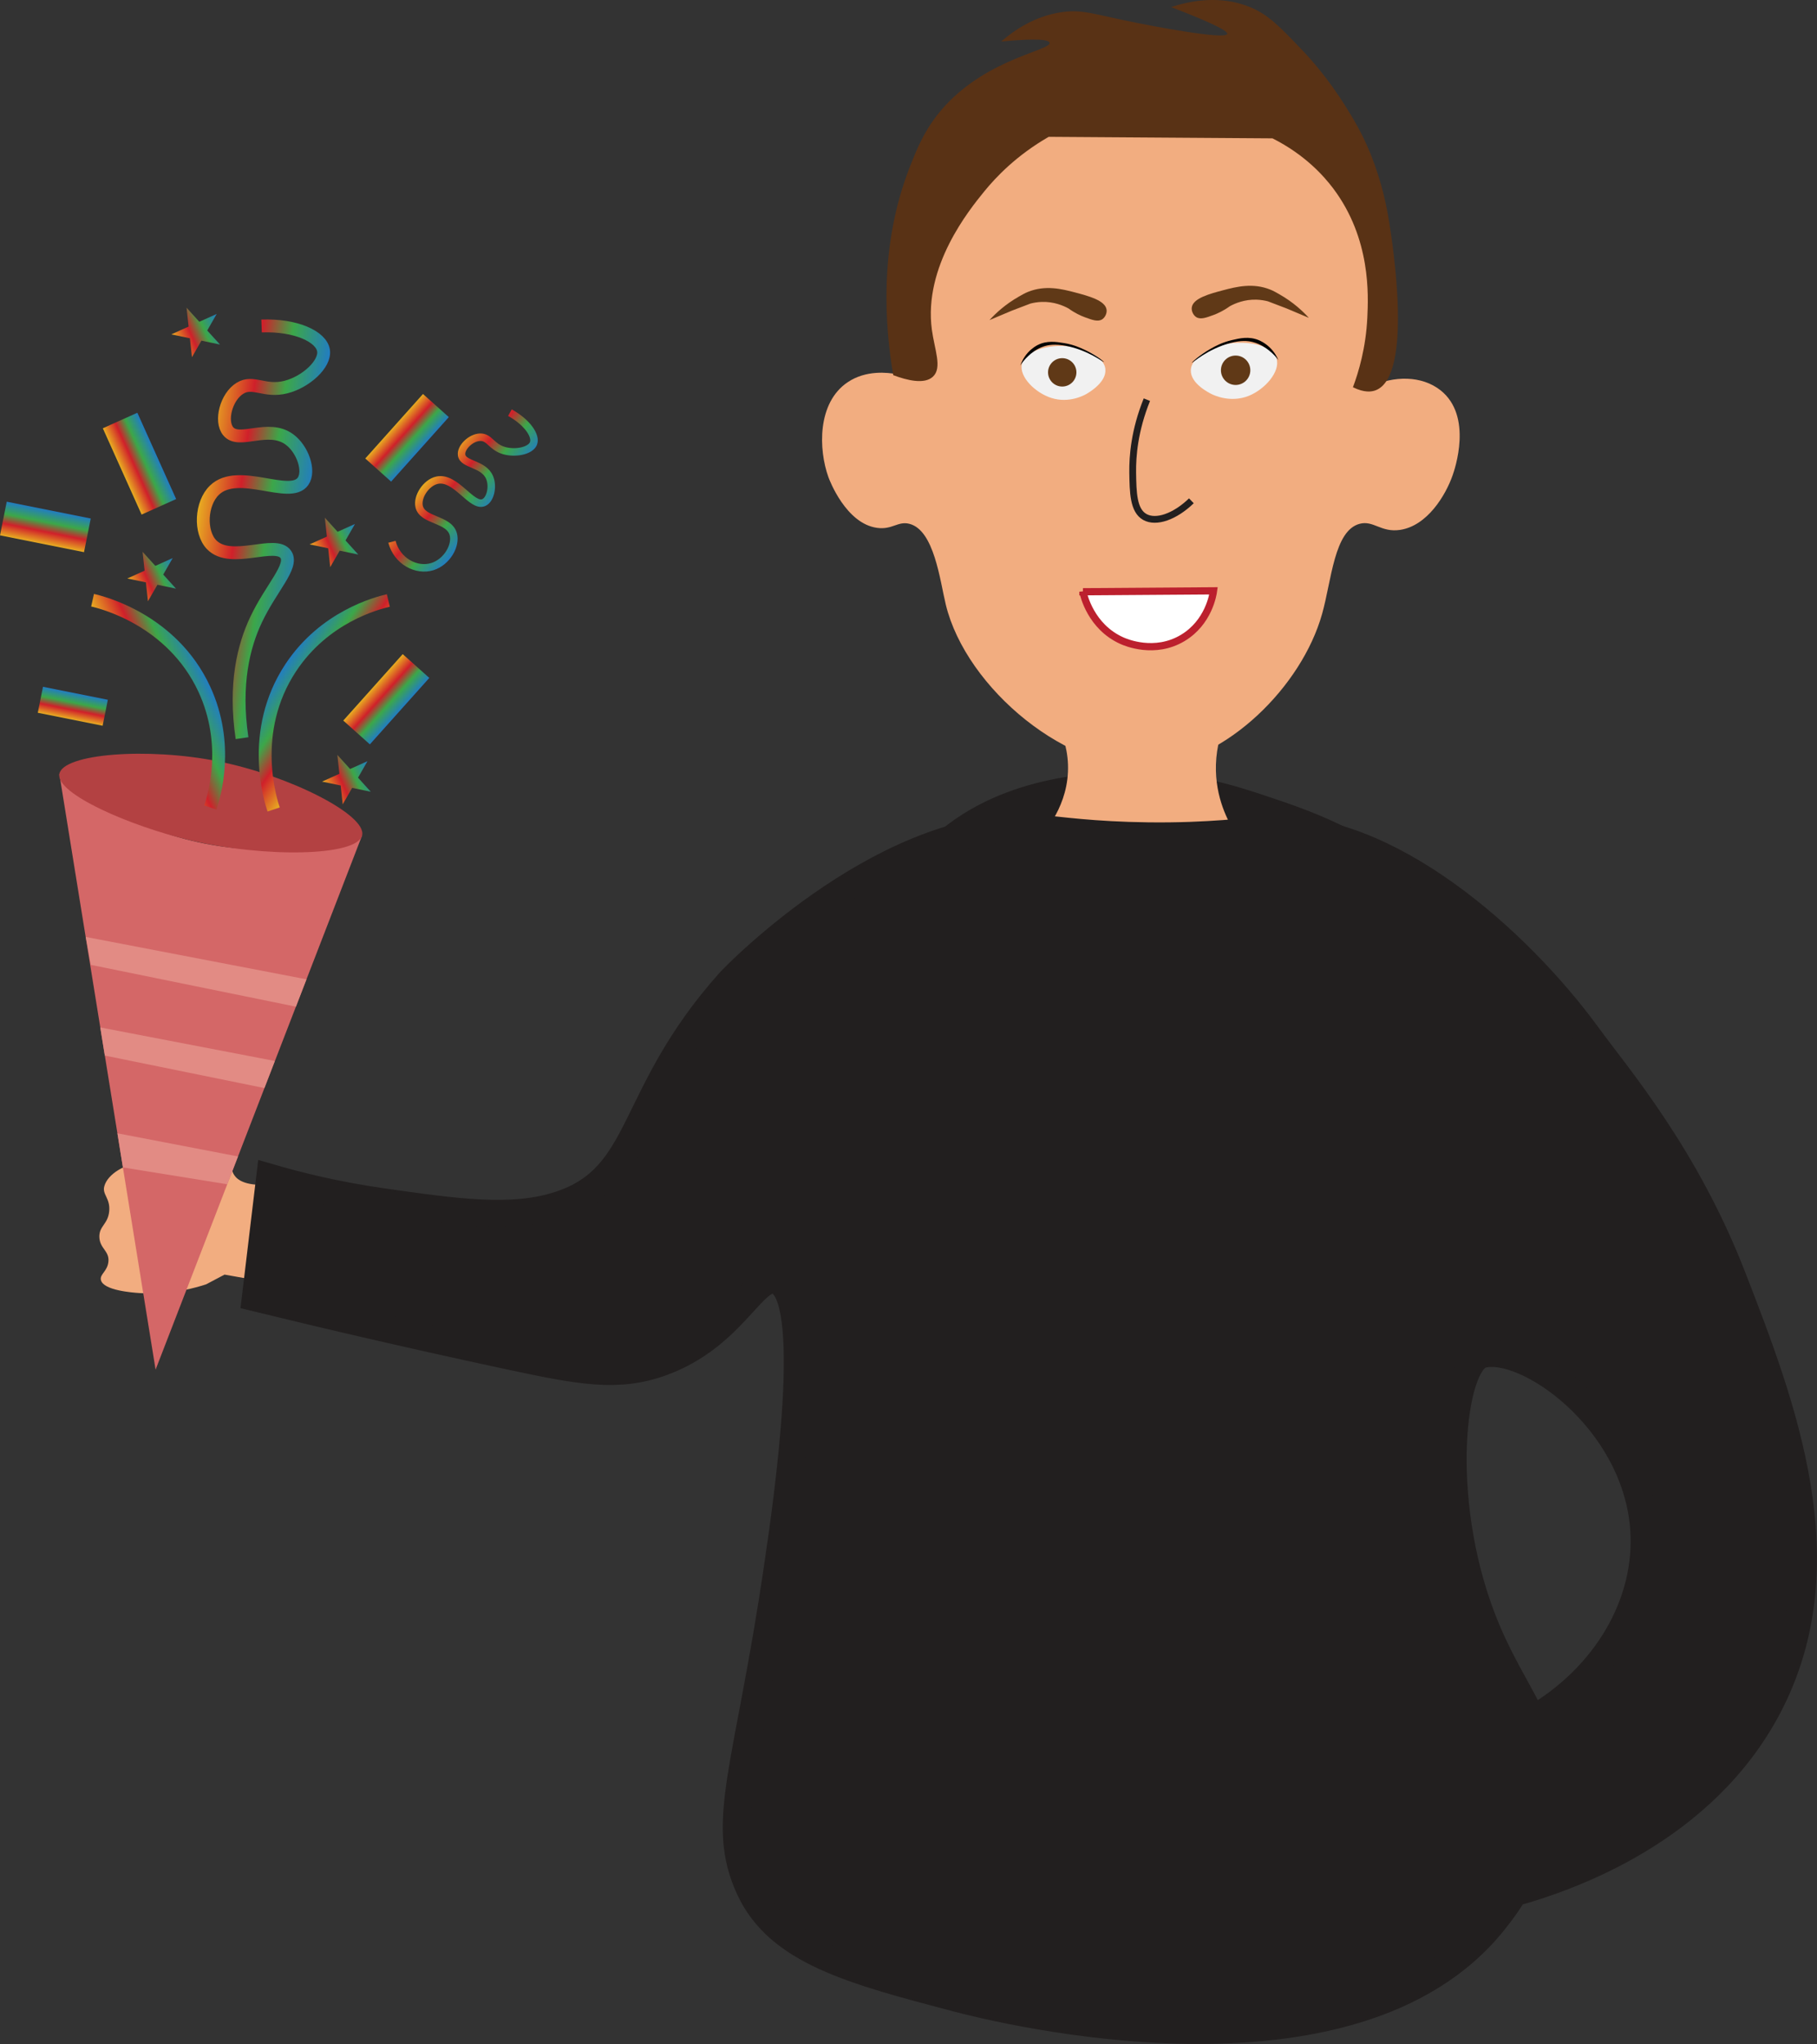 <?xml version="1.0" encoding="UTF-8"?>
<svg id="Layer_1" xmlns="http://www.w3.org/2000/svg" xmlns:xlink="http://www.w3.org/1999/xlink" viewBox="0 0 356.07 400.51">
  <rect x="0" y="0" width="356.07" height="400.51" fill="#333333" stroke="none"/>
  <defs>
    <style>
      .cls-1 {
        fill: url(#linear-gradient-13);
      }

      .cls-2 {
        stroke: url(#linear-gradient-8);
      }

      .cls-2, .cls-3, .cls-4, .cls-5, .cls-6, .cls-7, .cls-8 {
        stroke-miterlimit: 10;
      }

      .cls-2, .cls-3, .cls-4, .cls-6, .cls-8 {
        fill: none;
      }

      .cls-2, .cls-3, .cls-8 {
        stroke-width: 2.52px;
      }

      .cls-3 {
        stroke: url(#linear-gradient-9);
      }

      .cls-9 {
        fill: #010101;
      }

      .cls-4 {
        stroke-width: 1.33px;
      }

      .cls-4, .cls-5 {
        stroke: #221f1f;
      }

      .cls-10 {
        fill: url(#linear-gradient-2);
      }

      .cls-11 {
        fill: url(#linear-gradient-10);
      }

      .cls-12 {
        fill: url(#linear-gradient-12);
      }

      .cls-5 {
        fill: #221f1f;
        stroke-width: 5.32px;
      }

      .cls-13 {
        fill: #593215;
      }

      .cls-14 {
        fill: url(#linear-gradient-4);
      }

      .cls-15 {
        fill: #e28b84;
      }

      .cls-16 {
        fill: #b34142;
      }

      .cls-6 {
        stroke: url(#linear-gradient-7);
        stroke-width: 1.47px;
      }

      .cls-17 {
        fill: url(#linear-gradient-3);
      }

      .cls-18 {
        fill: url(#linear-gradient-5);
      }

      .cls-19 {
        fill: #f1f1f1;
      }

      .cls-7 {
        fill: #fff;
        stroke: #bc202e;
        stroke-width: 1.42px;
      }

      .cls-20 {
        fill: url(#linear-gradient-11);
      }

      .cls-21 {
        fill: #603917;
      }

      .cls-8 {
        stroke: url(#linear-gradient-6);
      }

      .cls-22 {
        fill: #f2ad80;
      }

      .cls-23 {
        fill: url(#linear-gradient);
      }

      .cls-24 {
        fill: #d46767;
      }
    </style>
    <linearGradient id="linear-gradient" x1="150.29" y1="-25.39" x2="155.47" y2="-25.39" gradientTransform="translate(-138.61 163.78)" gradientUnits="userSpaceOnUse">
      <stop offset="0" stop-color="#e8ad21"/>
      <stop offset=".36" stop-color="#d0202a"/>
      <stop offset=".64" stop-color="#3ca749"/>
      <stop offset="1" stop-color="#227dc1"/>
    </linearGradient>
    <linearGradient id="linear-gradient-2" x1="182.93" y1="-37.56" x2="189.65" y2="-37.56" gradientTransform="translate(-177.4 140.81)" xlink:href="#linear-gradient"/>
    <linearGradient id="linear-gradient-3" x1="-97.28" y1="64.92" x2="-90.29" y2="64.92" gradientTransform="translate(169.49 72.1)" xlink:href="#linear-gradient"/>
    <linearGradient id="linear-gradient-4" x1="-128.31" y1="24.03" x2="-121.53" y2="24.03" gradientTransform="translate(204.68 61.75)" xlink:href="#linear-gradient"/>
    <linearGradient id="linear-gradient-5" x1="22.43" y1="-103.47" x2="29.85" y2="-103.47" gradientTransform="translate(1.19 194.33)" xlink:href="#linear-gradient"/>
    <linearGradient id="linear-gradient-6" x1="-21.47" y1="11.46" x2=".19" y2="11.46" gradientTransform="translate(61.25 93.63) rotate(7.61)" xlink:href="#linear-gradient"/>
    <linearGradient id="linear-gradient-7" x1="-56.16" y1="62.12" x2="-42.96" y2="62.12" gradientTransform="translate(168.07 78.61) rotate(38.78)" xlink:href="#linear-gradient"/>
    <linearGradient id="linear-gradient-8" x1="48.85" y1="3.41" x2="63.7" y2="3.41" gradientTransform="translate(-19.01 155.97) rotate(-24.2)" xlink:href="#linear-gradient"/>
    <linearGradient id="linear-gradient-9" x1="234.92" y1="261.47" x2="249.77" y2="261.47" gradientTransform="translate(114.75 488.14) rotate(-145.83)" xlink:href="#linear-gradient"/>
    <linearGradient id="linear-gradient-10" x1="85.03" y1="-59.86" x2="94.79" y2="-59.86" gradientTransform="translate(-19.01 155.97) rotate(-24.2)" xlink:href="#linear-gradient"/>
    <linearGradient id="linear-gradient-11" x1="92.89" y1="-11.22" x2="102.64" y2="-11.22" gradientTransform="translate(-19.01 155.97) rotate(-24.2)" xlink:href="#linear-gradient"/>
    <linearGradient id="linear-gradient-12" x1="76.07" y1="32.17" x2="85.82" y2="32.17" gradientTransform="translate(-19.01 155.97) rotate(-24.2)" xlink:href="#linear-gradient"/>
    <linearGradient id="linear-gradient-13" x1="57.57" y1="-19.77" x2="67.32" y2="-19.77" gradientTransform="translate(-19.01 155.97) rotate(-24.2)" xlink:href="#linear-gradient"/>
  </defs>
  <g>
    <path class="cls-22" d="M48.92,250.62c-1.64-.29-3.28-.58-4.92-.87-1.2.64-2.4,1.27-3.61,1.91-5.6,1.81-10.16,1.91-13.15,1.7-1.25-.09-7.03-.5-7.47-2.57-.24-1.14,1.32-1.69,1.48-3.63.18-2.07-1.7-2.52-1.78-4.76-.07-2.18,1.69-2.5,1.93-5.07.24-2.56-1.41-3.26-.96-4.89.68-2.48,4.17-4.4,7.33-4.69,4.72-.44,6.84,2.8,8.58,1.66,2.48-1.63-1.78-8.28,1.73-13.81.11-.17,2.56-3.95,5.48-3.58,2.37.3,3.71,3.16,3.82,3.39,2.54,5.6-3.8,11.37-1.48,14.84.64.97,2.15,2.04,6.15,1.91-1.05,6.16-2.09,12.31-3.14,18.47Z"/>
    <path class="cls-5" d="M220.44,153.91c-6.29.17-25.58.71-38.06,14.27-1.96,2.13-7.76,8.44-5.95,11.89,2.33,4.44,14.6-.88,32.12-1.78,33.29-1.72,54.37,14.14,63.04,4.16.4-.46,2.46-2.83,2.38-5.95-.23-9.16-18.63-15.32-26.17-17.84-6.43-2.15-15.21-5.09-27.36-4.76Z"/>
    <path class="cls-22" d="M226.19,150.22c-16.72,1.46-36.85-15.33-40.84-31.72-1.15-4.72-2.26-14.61-7.14-15.86-2.26-.58-3.36,1.21-6.34.79-6.11-.84-9.33-9.39-9.52-9.91-1.96-5.41-2.24-14.6,3.77-18.63,3.63-2.44,7.89-1.88,9.52-1.59-.41-3.73-.79-9.15-.4-15.66.67-11.15,1.5-24.92,9.89-35.35,13.87-17.24,40.04-14.92,45-14.48,7.64.68,22.14,1.96,32.13,13.35,10.45,11.9,9.83,27.85,9.52,35.88-.31,8.09-2.06,14.61-3.49,18.85,4.88-2.39,10.38-2.28,14,.58,6.41,5.07,2.76,15.56,2.38,16.65-1.37,3.93-4.97,9.92-10.31,10.71-3.75.55-5.2-1.92-7.93-1.19-4.99,1.34-5.49,11.09-7.34,17.64-4.03,14.36-18.82,28.7-32.91,29.93Z"/>
    <path class="cls-13" d="M175.04,73.5c-1.63-9.59-2.81-25.07,3.12-40.44,1.54-3.98,3.22-8.21,7.14-12.44,8.57-9.25,20.7-10.75,20.37-12.24-.12-.56-2-.95-9.47-.25,2.59-2.24,6.61-5,11.89-5.75,4.13-.59,6.3.44,14.82,2.13,1.49.3,17.21,3.4,17.58,2.14.13-.45-1.65-1.68-10.99-5.26,3.74-1.24,9.63-2.39,15.46,0,3.58,1.47,5.83,3.82,10.31,8.52,1.29,1.35,4.88,5.24,8.52,11.1,1.2,1.93,3.07,4.9,4.76,9.07,2.31,5.71,3.23,10.58,3.72,13.68.64,4.09,4.68,29.89-2.68,32.71-.78.3-2.18.53-4.46-.59,1.12-3,2.54-7.74,2.82-13.68.2-4.3.73-15.42-6.69-25.28-1.82-2.41-5.49-6.58-11.89-9.81-14.62-.1-29.24-.2-43.86-.3-6.3,3.63-10.32,7.86-12.64,10.71-2.94,3.61-11.92,14.67-10.26,27.06.53,3.96,2.07,7.46.23,9.21-1.67,1.59-5.1.73-7.82-.29Z"/>
    <path class="cls-4" d="M224.75,78.31c-2.46,6.09-2.82,11.14-2.78,14.27.06,3.88.11,7.45,2.38,8.72,2.21,1.24,5.89-.05,9.12-3.17"/>
    <path class="cls-22" d="M206.96,141.4c.93,1.72,2.2,4.65,2.33,8.43.27,7.9-4.65,13.3-5.8,14.5,5.16-1.32,11.85-2.54,19.7-2.75,7.39-.2,13.77.55,18.81,1.49-1.25-1.96-3.91-6.75-3.72-13.23.11-3.73,1.12-6.7,1.96-8.59-2.52,1.53-8.97,5-17.79,4.72-7.47-.24-12.95-3.04-15.49-4.56Z"/>
    <path class="cls-5" d="M203.97,162.34c-29.3-2.47-59.53,28.41-61.06,30.13-19.98,22.4-16.35,38.06-33.3,43.61-9.26,3.03-20.37,1.44-34.74-.61-9.2-1.31-16.73-3.22-22-4.76-.94,7.86-1.88,15.73-2.82,23.59,14.06,3.44,30.71,7.32,49.58,11.37,14.06,3.01,21.38,4.4,29.96,1.32,14.22-5.12,18.06-17.56,22.6-16.06,8,2.65,2.05,43.35.24,55.72-5.83,39.92-11.63,50.28-5.55,63.44,5.66,12.25,20.1,16.05,40.44,21.41,8.56,2.25,77.82,19.63,105.46-15.07,2.11-2.65,10.08-12.65,10.31-26.17.22-13.11-7.02-18.45-12.69-33.3-9.01-23.61-5.89-49.96,0-51.54,8.59-2.31,30.13,12.63,31.72,34.1,1.08,14.6-7.48,29.18-21.88,37.41,1.26,2.63,3.96,9.16,3.02,17.7-.92,8.28-4.76,13.93-6.54,16.25,10.9-3.05,37.02-12.14,49.79-36.45,14.75-28.07,2.67-59.25-6.94-84.06-9.25-23.88-22.44-39.22-28.55-47.58-13.46-18.43-39.39-41.68-62.65-40.19-3.66.23-11.25,1.34-23.39,1.19-10.79-.13-17.61-1.15-21.01-1.44Z"/>
    <path class="cls-7" d="M212.22,115.95c8.53-.06,17.06-.12,25.59-.18-.1.73-.96,6.2-6.04,9.24-5.5,3.29-11.16.87-11.91.53-6.1-2.73-7.51-8.95-7.64-9.6Z"/>
    <g>
      <path class="cls-19" d="M233.36,72.56c.09-3.15,5.52-4.77,5.94-4.9,4.08-1.17,9.98-.33,10.87,2.64.75,2.52-2.28,5.99-5.47,7.27-3.54,1.41-6.74-.1-7.2-.32-.55-.27-4.21-2.07-4.14-4.69Z"/>
      <path class="cls-9" d="M250.52,70.56c-.38-.52-.99-1.23-1.86-1.91-.47-.37-1.6-1.23-3.16-1.63-1.02-.26-2.32-.35-4.35.18-4.56,1.19-7.5,3.98-7.57,3.88-.05-.07,1.44-1.48,3.61-2.71.93-.53,2.27-1.27,4.18-1.72,1.6-.38,3.38-.79,5.3,0,.2.08,1.17.49,2.14,1.42.96.92,1.46,1.9,1.71,2.5Z"/>
      <circle class="cls-21" cx="242.14" cy="72.55" r="2.88"/>
    </g>
    <g>
      <path class="cls-19" d="M216.62,72.34c-.31-3.03-5.66-4.21-6.08-4.3-4.02-.84-9.64.39-10.29,3.32-.55,2.48,2.62,5.62,5.79,6.62,3.52,1.11,6.49-.57,6.92-.82.51-.3,3.91-2.3,3.65-4.81Z"/>
      <path class="cls-9" d="M199.94,71.64c.33-.53.86-1.25,1.66-1.97.43-.39,1.45-1.3,2.93-1.79.96-.32,2.21-.5,4.21-.14,4.48.82,7.51,3.3,7.58,3.2.05-.07-1.49-1.33-3.68-2.36-.93-.44-2.27-1.06-4.15-1.36-1.57-.25-3.32-.52-5.11.37-.19.09-1.09.56-1.96,1.52-.86.96-1.27,1.94-1.47,2.53Z"/>
      <circle class="cls-21" cx="208.16" cy="72.96" r="2.78"/>
    </g>
    <path class="cls-21" d="M234.38,62.11c.84.57,2,.14,3.43-.39.79-.29,1.94-.81,3.2-1.72,1.01-.55,2.87-1.36,5.25-1.28.84.03,1.58.16,2.2.32,1.22.47,2.44.94,3.67,1.4,1.45.61,2.91,1.23,4.36,1.84-1.18-1.3-3.07-3.08-5.78-4.62-.69-.39-1.13-.65-1.77-.91-3.4-1.37-6.62-.57-9.24.12-2.56.68-5.9,1.55-6.15,3.37-.1.7.28,1.49.83,1.87Z"/>
    <path class="cls-21" d="M216.02,62.55c-.84.57-2,.14-3.43-.39-.79-.29-1.94-.81-3.2-1.72-1.01-.55-2.87-1.36-5.25-1.28-.84.03-1.58.16-2.2.32-1.22.47-2.44.94-3.67,1.4-1.45.61-2.91,1.23-4.36,1.84,1.18-1.3,3.07-3.08,5.78-4.62.69-.39,1.13-.65,1.77-.91,3.4-1.37,6.62-.57,9.24.12,2.56.68,5.9,1.55,6.15,3.37.1.7-.28,1.49-.83,1.87Z"/>
  </g>
  <g>
    <g>
      <path class="cls-24" d="M11.63,151.65c4.35,3.65,14.06,10.81,28.52,13.65,14.03,2.75,25.41.03,30.82-1.63-13.49,34.9-26.99,69.8-40.48,104.7-4.8-29.68-9.59-59.36-14.39-89.04-1.49-9.23-2.98-18.45-4.47-27.68Z"/>
      <path class="cls-16" d="M11.63,151.65c.72-3.97,17.25-5.26,31.14-2.47,13.98,2.8,29.08,10.49,28.2,14.48-.92,4.15-19.08,4.45-33.78.97-11.62-2.75-26.27-9.08-25.56-12.99Z"/>
      <path class="cls-15" d="M16.79,183.58c14.42,2.77,28.85,5.54,43.27,8.31-.69,1.79-1.38,3.57-2.07,5.36-13.39-2.73-26.79-5.46-40.18-8.19-.34-1.83-.68-3.66-1.01-5.48Z"/>
      <path class="cls-15" d="M19.65,201.32c11.4,2.19,22.81,4.38,34.21,6.57-.68,1.77-1.37,3.54-2.05,5.31-10.42-2.12-20.85-4.25-31.27-6.37-.3-1.84-.59-3.67-.89-5.51Z"/>
      <path class="cls-15" d="M23.01,222.06c7.88,1.51,15.75,3.03,23.63,4.54-.7,1.82-1.4,3.63-2.11,5.45-6.81-1.1-13.63-2.2-20.44-3.3-.36-2.23-.72-4.46-1.08-6.69Z"/>
    </g>
    <g>
      <rect class="cls-23" x="11.68" y="131.91" width="5.19" height="12.96" transform="translate(-124.23 125.22) rotate(-78.68)"/>
      <rect class="cls-10" x="5.53" y="94.85" width="6.72" height="16.79" transform="translate(-94.09 91.7) rotate(-78.68)"/>
      <rect class="cls-17" x="72.2" y="128.28" width="6.99" height="17.47" transform="translate(110.65 -15.57) rotate(41.82)"/>
      <rect class="cls-14" x="76.37" y="77.3" width="6.79" height="16.96" transform="translate(77.52 -31.33) rotate(41.82)"/>
      <rect class="cls-18" x="23.62" y="81.59" width="7.42" height="18.54" transform="translate(-34.84 19.18) rotate(-24.2)"/>
      <path class="cls-8" d="M51.26,63.87c6.81-.24,11.73,2.12,12.14,4.82.4,2.64-3.46,6.16-7.35,7.15-4.23,1.08-6.41-1.38-9.04.25-2.7,1.67-3.91,6.44-2.29,8.41,2.15,2.61,7.79-1.47,11.99,1.6,2.62,1.92,4.07,6.2,2.68,8.2-2.53,3.66-12.71-2.76-17.37,1.75-2.69,2.6-2.92,8.23-.55,10.68,3.79,3.92,12.61-1.06,14.56,1.94,1.49,2.3-2.9,6.51-5.85,12.76-2.44,5.16-4.31,12.6-2.75,23.21"/>
      <path class="cls-6" d="M99.93,80.86c3.47,1.93,5.21,4.6,4.6,6.06-.6,1.43-3.58,2.03-5.82,1.35-2.43-.74-2.78-2.62-4.58-2.6-1.85.02-3.89,2.03-3.67,3.5.29,1.95,4.33,1.62,5.49,4.41.73,1.75.16,4.31-1.14,4.89-2.36,1.06-5.5-5.21-9.18-4.37-2.12.48-3.93,3.22-3.49,5.15.64,2.83,5.77,2.36,6.67,5.36.66,2.2-1.19,5.5-4.07,6.41-3.15.99-6.95-1.07-7.93-4.86"/>
      <path class="cls-2" d="M41.22,158.22c.77-2.31,3.83-12.37-1.19-23.2-6.33-13.64-20.19-17.03-21.89-17.41"/>
      <path class="cls-3" d="M76.1,117.66c-2.37.56-12.54,3.22-19.13,13.18-8.29,12.55-3.91,26.12-3.35,27.77"/>
      <polygon class="cls-11" points="36.56 60.29 39.06 63.05 42.46 61.52 40.61 64.76 43.11 67.51 39.47 66.75 37.62 69.99 37.21 66.28 33.57 65.52 36.96 63.99 36.56 60.29"/>
      <polygon class="cls-20" points="63.66 101.44 66.16 104.2 69.56 102.67 67.71 105.9 70.21 108.66 66.57 107.9 64.71 111.13 64.31 107.43 60.67 106.67 64.06 105.14 63.66 101.44"/>
      <polygon class="cls-12" points="66.11 147.92 68.61 150.68 72.01 149.15 70.16 152.38 72.66 155.14 69.01 154.38 67.16 157.61 66.76 153.91 63.11 153.15 66.51 151.62 66.11 147.92"/>
      <polygon class="cls-1" points="27.94 108.12 30.44 110.88 33.84 109.35 31.99 112.58 34.49 115.34 30.85 114.58 28.99 117.81 28.59 114.11 24.95 113.35 28.34 111.82 27.94 108.12"/>
    </g>
  </g>
</svg>